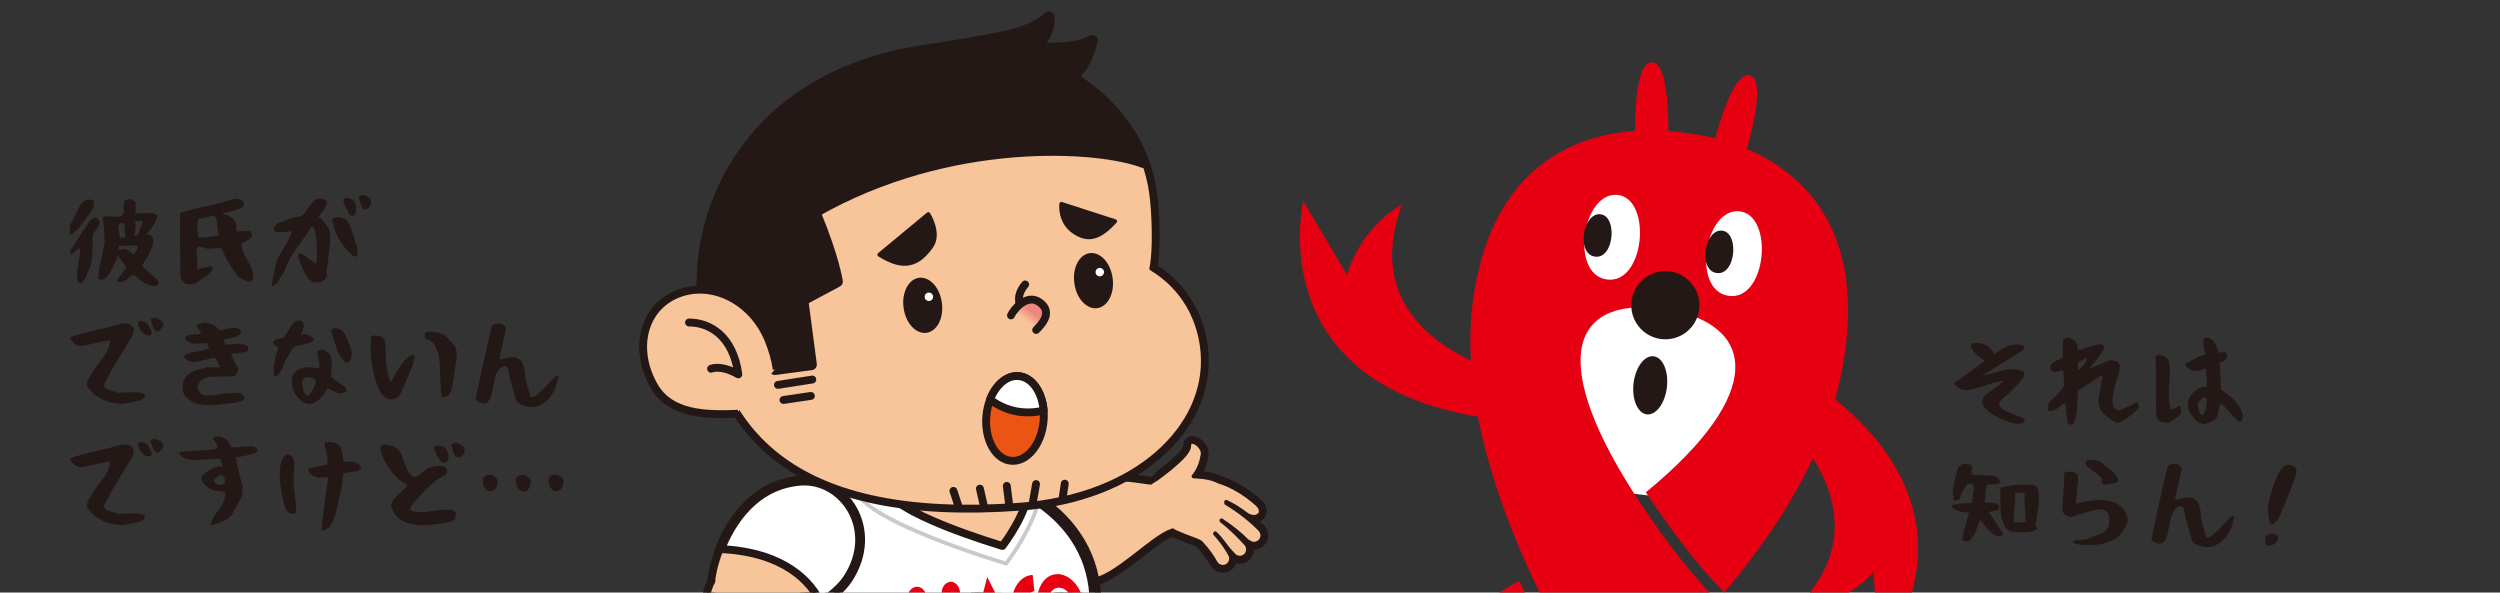<?xml version="1.0" encoding="UTF-8"?><svg id="_レイヤー_1" xmlns="http://www.w3.org/2000/svg" xmlns:xlink="http://www.w3.org/1999/xlink" viewBox="0 0 190.63 45.18"><rect x="0" y="0" width="190.63" height="45.18" fill="#333333" stroke="none"/><defs><style>.cls-1,.cls-2,.cls-3,.cls-4,.cls-5,.cls-6,.cls-7{fill:none;}.cls-8{fill:url(#_名称未設定グラデーション_11);}.cls-8,.cls-2,.cls-9,.cls-10,.cls-11,.cls-3,.cls-4,.cls-5,.cls-12,.cls-13,.cls-6,.cls-14{stroke-linejoin:round;}.cls-8,.cls-2,.cls-9,.cls-10,.cls-11,.cls-3,.cls-5,.cls-12,.cls-15,.cls-13,.cls-6,.cls-7,.cls-14{stroke:#231815;}.cls-8,.cls-9,.cls-10,.cls-3,.cls-15,.cls-7,.cls-14{stroke-width:.6px;}.cls-8,.cls-3,.cls-4,.cls-15,.cls-13,.cls-6,.cls-7{stroke-linecap:round;}.cls-2,.cls-12,.cls-6{stroke-width:.9px;}.cls-16{clip-path:url(#clippath);}.cls-9{fill:#ea5514;}.cls-10,.cls-17,.cls-12{fill:#fff;}.cls-11,.cls-18,.cls-13{fill:#231815;}.cls-11,.cls-4,.cls-5{stroke-width:.3px;}.cls-19,.cls-14{fill:#f8c499;}.cls-20{fill:#e60012;}.cls-4{stroke:#c9caca;}.cls-21{fill:url(#_名称未設定グラデーション_10-2);}.cls-22{fill:url(#_名称未設定グラデーション_10);}.cls-15{fill:url(#_名称未設定グラデーション_12);}.cls-15,.cls-7{stroke-miterlimit:10;}.cls-13{stroke-width:.85px;}</style><clipPath id="clippath"><rect class="cls-1" width="190.63" height="45.18"/></clipPath><radialGradient id="_名称未設定グラデーション_10" cx="-2163.3" cy="225.62" fx="-2163.3" fy="225.62" r="13.67" gradientTransform="translate(-507.83 80.16) rotate(170.64) scale(.28 -.19)" gradientUnits="userSpaceOnUse"><stop offset="0" stop-color="#ef857d"/><stop offset=".25" stop-color="#ef897e"/><stop offset=".5" stop-color="#f19584"/><stop offset=".76" stop-color="#f4aa8d"/><stop offset="1" stop-color="#f8c499"/></radialGradient><radialGradient id="_名称未設定グラデーション_10-2" cx="-2094.55" cy="233.1" fx="-2094.55" fy="233.1" r="13.67" gradientTransform="translate(-508.31 77.77) rotate(170.64) scale(.28 -.19)" xlink:href="#_名称未設定グラデーション_10"/><radialGradient id="_名称未設定グラデーション_11" cx="-2050.29" cy="231.19" fx="-2050.29" fy="237.49" r="7.55" gradientTransform="translate(-508.94 -37.38) rotate(-180) scale(.28 -.28)" gradientUnits="userSpaceOnUse"><stop offset="0" stop-color="#ef857d"/><stop offset=".2" stop-color="#f19684"/><stop offset=".58" stop-color="#f8c499"/></radialGradient><linearGradient id="_名称未設定グラデーション_12" x1="-1265.92" y1="23.76" x2="-1265.21" y2="24.64" gradientTransform="translate(-1187.21) rotate(-180) scale(1 -1)" gradientUnits="userSpaceOnUse"><stop offset="0" stop-color="#ef857d"/><stop offset=".74" stop-color="#f8c499"/></linearGradient></defs><g class="cls-16"><g><g><g><path class="cls-6" d="M81.07,45.26c-2.19,.71-5.52,1.09-7.92-1.42-2.27-2.38-.93-6.95,3.46-7.4,.9-.09,1.89,.16,2.93,.4-.82,1.59-1.3,4.56,1.52,8.43Z"/><path class="cls-17" d="M81.07,45.26c-2.19,.71-5.52,1.09-7.92-1.42-2.27-2.38-.93-6.95,3.46-7.4,.9-.09,1.89,.16,2.93,.4-.82,1.59-1.3,4.56,1.52,8.43Z"/><path class="cls-3" d="M81.07,45.26c-2.19,.71-5.52,1.09-7.92-1.42-2.27-2.38-.93-6.95,3.46-7.4,.9-.09,1.89,.16,2.93,.4-.82,1.59-1.3,4.56,1.52,8.43Z"/></g><g><path class="cls-2" d="M95.13,41.29c-.49-.52-1.25-1.13-1.99-1.61,0,0,0,.01,0,.02,.55,.42,1.14,.99,1.59,1.47,.1,.1,.19,.2,.26,.28,.01,.01,.03,.03,.04,.04,.2,.25,.18,.63-.05,.86-.25,.24-.65,.24-.9-.02-.08-.08-.17-.18-.27-.29-.37-.39-.72-1-1.15-1.37,0,0,0,.01-.01,.02,.44,.49,.7,.86,.99,1.32,.06,.1,.11,.19,.16,.28,.17,.31,.05,.69-.25,.86-.31,.17-.69,.05-.86-.25-.26-.48-.61-.97-1.13-1.53-.37-.24-.72-.27-1.9-.79-.08-.03-.16-.08-.24-.14-.03,.01-.07,.03-.1,.04-1.48,.5-4.23,3.52-6.03,3.75-.26,.21-1.08,.65-2.18,1.01-2.82-3.87-2.34-6.84-1.52-8.43,.78,.18,1.58,.34,2.39,.33,2.69-.96,4.1-.53,5.78-.33,.02,0,2.92-1.98,2.91-2.78-.01-.79,1.14-.03,1.04,.62-.08,.47-.23,1.12-.7,1.67,.86,.05,1.37,.12,1.92,.4,0,0,0,0,0,0,.92,.26,2.08,.95,2.93,1.73,.26,.24,.41,.61,.14,.83s-.66,.17-1.03-.11c-.44-.34-.96-.67-1.47-.9,0,.03,0,.06,0,.09,.94,.56,1.94,1.34,2.59,2.03,.01,.01,.02,.02,.03,.04,.21,.26,.18,.63-.06,.86-.26,.24-.66,.23-.9-.03"/><path class="cls-19" d="M95.13,41.29c-.49-.52-1.25-1.13-1.99-1.61,0,0,0,.01,0,.02,.55,.42,1.14,.99,1.59,1.47,.1,.1,.19,.2,.26,.28,.01,.01,.03,.03,.04,.04,.2,.25,.18,.63-.05,.86-.25,.24-.65,.24-.9-.02-.08-.08-.17-.18-.27-.29-.37-.39-.72-1-1.15-1.37,0,0,0,.01-.01,.02,.44,.49,.7,.86,.99,1.32,.06,.1,.11,.19,.16,.28,.17,.31,.05,.69-.25,.86-.31,.17-.69,.05-.86-.25-.26-.48-.61-.97-1.13-1.53-.37-.24-.72-.27-1.9-.79-.08-.03-.16-.08-.24-.14-.03,.01-.07,.03-.1,.04-1.48,.5-4.23,3.52-6.03,3.75-.26,.21-1.08,.65-2.18,1.01-2.82-3.87-2.34-6.84-1.52-8.43,.78,.18,1.58,.34,2.39,.33,2.69-.96,4.1-.53,5.78-.33,.02,0,2.92-1.98,2.91-2.78-.01-.79,1.14-.03,1.04,.62-.08,.47-.23,1.12-.7,1.67,.86,.05,1.37,.12,1.92,.4,0,0,0,0,0,0,.92,.26,2.08,.95,2.93,1.73,.26,.24,.41,.61,.14,.83s-.66,.17-1.03-.11c-.44-.34-.96-.67-1.47-.9,0,.03,0,.06,0,.09,.94,.56,1.94,1.34,2.59,2.03,.01,.01,.02,.02,.03,.04,.21,.26,.18,.63-.06,.86-.26,.24-.66,.23-.9-.03"/><path class="cls-5" d="M95.13,41.29c-.49-.52-1.25-1.13-1.99-1.61,0,0,0,.01,0,.02,.55,.42,1.14,.99,1.59,1.47,.1,.1,.19,.2,.26,.28,.01,.01,.03,.03,.04,.04,.2,.25,.18,.63-.05,.86-.25,.24-.65,.24-.9-.02-.08-.08-.17-.18-.27-.29-.37-.39-.72-1-1.15-1.37,0,0,0,.01-.01,.02,.44,.49,.7,.86,.99,1.32,.06,.1,.11,.19,.16,.28,.17,.31,.05,.69-.25,.86-.31,.17-.69,.05-.86-.25-.26-.48-.61-.97-1.13-1.53-.37-.24-.72-.27-1.9-.79-.08-.03-.16-.08-.24-.14-.03,.01-.07,.03-.1,.04-1.48,.5-4.23,3.52-6.03,3.75-.26,.21-1.08,.65-2.18,1.01-2.82-3.87-2.34-6.84-1.52-8.43,.78,.18,1.58,.34,2.39,.33,2.69-.96,4.1-.53,5.78-.33,.02,0,2.92-1.98,2.91-2.78-.01-.79,1.14-.03,1.04,.62-.08,.47-.23,1.12-.7,1.67,.86,.05,1.37,.12,1.92,.4,0,0,0,0,0,0,.92,.26,2.08,.95,2.93,1.73,.26,.24,.41,.61,.14,.83s-.66,.17-1.03-.11c-.44-.34-.96-.67-1.47-.9,0,.03,0,.06,0,.09,.94,.56,1.94,1.34,2.59,2.03,.01,.01,.02,.02,.03,.04,.21,.26,.18,.63-.06,.86-.26,.24-.66,.23-.9-.03"/></g></g><path class="cls-12" d="M69.7,35.49c6.85,0,13.83,3.56,13.83,10.5,3.67,4.06,2.55,11.17,1.96,11.91-4.85,6.05-23.25,3.02-25.56-2.06-1.04-2.29-.29-6.42,1.31-8.56,1.57-2.11-4.39-11.79,8.46-11.79"/><path class="cls-14" d="M67.59,37.11c0,1.92,8.85,4.52,8.85,4.52,0,0,2.01-2.6,2.01-4.52s-2.43-3.48-5.43-3.48-5.43,1.56-5.43,3.48Z"/><path class="cls-4" d="M65.16,37.06c0,2.51,11.56,5.91,11.56,5.91,0,0,1.56-2.02,2.28-4.1"/><g><path class="cls-20" d="M72.41,44.38c-.38,.05-.65,.48-.6,.95l.02,.18c-.07,0-.12,.09-.11,.18s.08,.15,.15,.14l.02,.16s0,0,0,0c.22-.03,.45-.06,.67-.08,.04,0,.07,.02,.09,.06,.02,.04,.01,.09,0,.12-.18,.27-.41,.43-.69,.46l.03,.28,.04,.32c-.1,.05-.2,.1-.31,.13-.07-.1-.18-.16-.29-.14-.11,.01-.21,.09-.26,.21-.12,0-.23-.03-.34-.06l-.03-.31-.07-.66c-.29,.04-.58-.06-.82-.26-.04-.03-.05-.1-.02-.15,.03-.05,.09-.06,.13-.02,.2,.17,.44,.25,.69,.22v-.12c.06,0,.11-.09,.1-.18,0-.09-.08-.15-.15-.14l-.02-.18c-.05-.47-.41-.8-.81-.74-.4,.07-.68,.49-.63,.95l.16,1.45,.11,1.03,.17,1.56c.49-.03,.97-.07,1.45-.11l-.18-1.6-.04-.32c.1,.02,.21,.04,.31,.04,.07,.13,.2,.21,.33,.2,.13-.01,.24-.12,.28-.27,.1-.03,.19-.06,.28-.11l.04,.33,.18,1.62c.46-.04,.92-.09,1.38-.14l-.18-1.64-.12-1.08-.17-1.52c-.05-.48-.4-.83-.78-.78m-.22,1.15c-.07,0-.14-.06-.15-.15,0-.09,.04-.17,.11-.18,.07,0,.14,.06,.15,.15,0,.09-.04,.17-.11,.18m-1.93-.06c.07-.01,.14,.05,.15,.14,0,.09-.04,.17-.12,.18-.07,.01-.14-.05-.15-.14,0-.09,.04-.17,.12-.18"/><path class="cls-20" d="M75,47.76c.46-.05,.92-.1,1.38-.16,.05,.49,.11,.98,.16,1.47,.41-.05,.81-.11,1.21-.17-.81-1.61-1.63-3.26-2.47-4.9-.46,1.79-.93,3.6-1.4,5.38,.43-.05,.86-.09,1.28-.14l-.16-1.48Zm-.09-1.05c.47,.03,.93,.07,1.39,.1,0,.14,0,.27,0,.41-.46-.03-.92-.07-1.39-.1,0-.14,0-.28,0-.41Z"/><path class="cls-20" d="M79.16,47.58c-.51,.07-.99-.45-1.07-1.15-.08-.7,.28-1.31,.79-1.34l-.14-1.25c-1.03,.04-1.76,1.26-1.6,2.69,.16,1.43,1.13,2.47,2.15,2.3l-.14-1.25Z"/><path class="cls-20" d="M80.72,44.82c.55-.02,1.05,.53,1.13,1.23,.08,.7-.29,1.34-.83,1.42-.55,.08-1.07-.47-1.15-1.23-.08-.76,.3-1.4,.86-1.43m-.11-1.03c-1,0-1.69,1.16-1.54,2.54,.15,1.38,1.09,2.37,2.06,2.18,.95-.19,1.6-1.33,1.47-2.53-.13-1.19-1.02-2.19-1.99-2.2"/></g><g><g><path class="cls-6" d="M54.93,42.01c.82-2.15,2.61-4.98,6.07-5.28,3.27-.28,6,3.63,3.6,7.34-.49,.76-1.31,1.37-2.15,2.04-.72-1.64-2.74-3.87-7.52-4.1Z"/><path class="cls-17" d="M54.93,42.01c.82-2.15,2.61-4.98,6.07-5.28,3.27-.28,6,3.63,3.6,7.34-.49,.76-1.31,1.37-2.15,2.04-.72-1.64-2.74-3.87-7.52-4.1Z"/><path class="cls-3" d="M54.93,42.01c.82-2.15,2.61-4.98,6.07-5.28,3.27-.28,6,3.63,3.6,7.34-.49,.76-1.31,1.37-2.15,2.04-.72-1.64-2.74-3.87-7.52-4.1Z"/></g><g><path class="cls-2" d="M49.21,55.45c.71-.05,1.66-.26,2.5-.54,0,0,0-.01,0-.02-.67,.17-1.49,.27-2.14,.32-.14,.01-.27,.02-.38,.03-.02,0-.04,0-.06,0-.33,0-.6-.25-.63-.58-.03-.35,.23-.66,.58-.69,.12-.01,.25-.02,.4-.03,.54-.04,1.23,.07,1.79-.04,0,0,0-.01,0-.02-.66,.04-1.11,0-1.65-.06-.11-.01-.22-.03-.32-.05-.35-.06-.57-.39-.51-.74,.06-.35,.39-.58,.74-.51,.54,.1,1.14,.14,1.9,.08,.42-.14,.66-.39,1.81-.99,.08-.04,.17-.07,.26-.1,0-.04,.02-.07,.03-.11,.54-1.46-.09-5.5,.86-7.04,0-.33,.16-1.25,.58-2.34,4.78,.23,6.8,2.46,7.52,4.1-.62,.5-1.26,1.02-1.76,1.66-.94,2.7-2.16,3.52-3.37,4.71-.01,.01-.28,3.52,.34,4,.63,.49-.69,.91-1.14,.42-.32-.36-.73-.88-.86-1.59-.58,.64-.95,.99-1.52,1.25,0,0,0,0,0,0-.78,.56-2.04,1.03-3.18,1.2-.35,.05-.73-.06-.73-.41,0-.35,.28-.63,.73-.73,.54-.13,1.12-.33,1.62-.58-.02-.02-.04-.04-.06-.06-1.02,.38-2.26,.67-3.2,.74-.02,0-.03,0-.05,0-.33,0-.61-.25-.63-.59-.03-.35,.24-.65,.59-.68"/><path class="cls-19" d="M49.21,55.45c.71-.05,1.66-.26,2.5-.54,0,0,0-.01,0-.02-.67,.17-1.49,.27-2.14,.32-.14,.01-.27,.02-.38,.03-.02,0-.04,0-.06,0-.33,0-.6-.25-.63-.58-.03-.35,.23-.66,.58-.69,.12-.01,.25-.02,.4-.03,.54-.04,1.23,.07,1.79-.04,0,0,0-.01,0-.02-.66,.04-1.11,0-1.65-.06-.11-.01-.22-.03-.32-.05-.35-.06-.57-.39-.51-.74,.06-.35,.39-.58,.74-.51,.54,.1,1.14,.14,1.9,.08,.42-.14,.66-.39,1.81-.99,.08-.04,.17-.07,.26-.1,0-.04,.02-.07,.03-.11,.54-1.46-.09-5.5,.86-7.04,0-.33,.16-1.25,.58-2.34,4.78,.23,6.8,2.46,7.52,4.1-.62,.5-1.26,1.02-1.76,1.66-.94,2.7-2.16,3.52-3.37,4.71-.01,.01-.28,3.52,.34,4,.63,.49-.69,.91-1.14,.42-.32-.36-.73-.88-.86-1.59-.58,.64-.95,.99-1.52,1.25,0,0,0,0,0,0-.78,.56-2.04,1.03-3.18,1.2-.35,.05-.73-.06-.73-.41,0-.35,.28-.63,.73-.73,.54-.13,1.12-.33,1.62-.58-.02-.02-.04-.04-.06-.06-1.02,.38-2.26,.67-3.2,.74-.02,0-.03,0-.05,0-.33,0-.61-.25-.63-.59-.03-.35,.24-.65,.59-.68"/><path class="cls-5" d="M49.21,55.45c.71-.05,1.66-.26,2.5-.54,0,0,0-.01,0-.02-.67,.17-1.49,.27-2.14,.32-.14,.01-.27,.02-.38,.03-.02,0-.04,0-.06,0-.33,0-.6-.25-.63-.58-.03-.35,.23-.66,.58-.69,.12-.01,.25-.02,.4-.03,.54-.04,1.23,.07,1.79-.04,0,0,0-.01,0-.02-.66,.04-1.11,0-1.65-.06-.11-.01-.22-.03-.32-.05-.35-.06-.57-.39-.51-.74,.06-.35,.39-.58,.74-.51,.54,.1,1.14,.14,1.9,.08,.42-.14,.66-.39,1.81-.99,.08-.04,.17-.07,.26-.1,0-.04,.02-.07,.03-.11,.54-1.46-.09-5.5,.86-7.04,0-.33,.16-1.25,.58-2.34,4.78,.23,6.8,2.46,7.52,4.1-.62,.5-1.26,1.02-1.76,1.66-.94,2.7-2.16,3.52-3.37,4.71-.01,.01-.28,3.52,.34,4,.63,.49-.69,.91-1.14,.42-.32-.36-.73-.88-.86-1.59-.58,.64-.95,.99-1.52,1.25,0,0,0,0,0,0-.78,.56-2.04,1.03-3.18,1.2-.35,.05-.73-.06-.73-.41,0-.35,.28-.63,.73-.73,.54-.13,1.12-.33,1.62-.58-.02-.02-.04-.04-.06-.06-1.02,.38-2.26,.67-3.2,.74-.02,0-.03,0-.05,0-.33,0-.61-.25-.63-.59-.03-.35,.24-.65,.59-.68"/></g></g><g id="_顔輪郭"><g><path class="cls-2" d="M53.71,23.84c-1.04-7.84,3.61-18.22,17.23-20.03,8.35-1.11,15.9,3.81,16.85,10.98,.19,1.4,.3,4.37,0,5.69,2.48,1.49,3.72,3.94,3.91,6.41,.44,5.64-5.02,10.96-13.96,11.6-17.12,1.24-22.81-5.5-24.02-14.65"/><path class="cls-19" d="M53.71,23.84c-1.04-7.84,3.61-18.22,17.23-20.03,8.35-1.11,15.9,3.81,16.85,10.98,.19,1.4,.3,4.37,0,5.69,2.48,1.49,3.72,3.94,3.91,6.41,.44,5.64-5.02,10.96-13.96,11.6-17.12,1.24-22.81-5.5-24.02-14.65"/><path class="cls-5" d="M53.71,23.84c-1.04-7.84,3.61-18.22,17.23-20.03,8.35-1.11,15.9,3.81,16.85,10.98,.19,1.4,.3,4.37,0,5.69,2.48,1.49,3.72,3.94,3.91,6.41,.44,5.64-5.02,10.96-13.96,11.6-17.12,1.24-22.81-5.5-24.02-14.65"/></g><path class="cls-13" d="M70.94,3.8c7.39-.98,14.14,2.75,16.26,8.59-3.35-1.31-14.8-2.11-25.07,3.78,1.47,3.53,1.71,5.3,1.71,5.3l-2.63,1.41,.65,4.92-2.77,.37-.6-3.08-3.68,3.65c-.54-1.55-.89-3.21-1.12-4.91-1.04-7.84,3.61-18.22,17.23-20.03Z"/><g><path class="cls-2" d="M59.08,28.18c-.1-.69-.3-1.42-.6-2.16-1.17-2.93-4.19-4.49-6.75-3.47-2.56,1.02-3.29,4.1-1.71,6.83,1.18,2.04,3.71,2.13,6.26,2.02"/><path class="cls-19" d="M59.08,28.18c-.1-.69-.3-1.42-.6-2.16-1.17-2.93-4.19-4.49-6.75-3.47-2.56,1.02-3.29,4.1-1.71,6.83,1.18,2.04,3.71,2.13,6.26,2.02"/><path class="cls-5" d="M59.08,28.18c-.1-.69-.3-1.42-.6-2.16-1.17-2.93-4.19-4.49-6.75-3.47-2.56,1.02-3.29,4.1-1.71,6.83,1.18,2.04,3.71,2.13,6.26,2.02"/></g><path class="cls-13" d="M70.94,3.8c4.7-.83,7.55-1.08,9.04-2.51,.12,1.53-1.17,2.41-1.17,2.41,3.2,.05,3.91-.31,4.48-.6-.56,2.07-1.27,2.65-1.86,2.81-3.35,.13-10.48-2.12-10.48-2.12Z"/><path class="cls-22" d="M90.28,24.03c.21,1.55-1.48,3.05-3.77,3.36-2.29,.3-4.31-.71-4.51-2.26-.21-1.55,1.48-3.05,3.77-3.36,.27-.04,.54-.05,.81-.05,1.94,0,3.52,.95,3.71,2.31"/><path class="cls-21" d="M71.37,26.09c.21,1.55-1.48,3.05-3.77,3.36-2.29,.3-4.31-.71-4.52-2.26-.21-1.55,1.48-3.05,3.77-3.36,.27-.04,.54-.05,.81-.05,1.94,0,3.53,.95,3.71,2.31"/><path class="cls-8" d="M52.54,24.59c1.58,0,3.37,1.04,3.76,3.96-.61-.37-1.5-.65-2.08-.43"/><line class="cls-7" x1="81.19" y1="36.88" x2="81.02" y2="38.03"/><line class="cls-7" x1="79" y1="36.91" x2="78.75" y2="38.34"/><line class="cls-7" x1="76.77" y1="37.05" x2="76.94" y2="38.41"/><line class="cls-7" x1="74.72" y1="37.26" x2="75.03" y2="38.62"/><line class="cls-7" x1="72.7" y1="37.43" x2="73.08" y2="38.58"/><line class="cls-7" x1="61.83" y1="30.19" x2="59.74" y2="30.5"/><line class="cls-7" x1="61.94" y1="28.94" x2="59.32" y2="29.35"/><path class="cls-15" d="M79.01,25.16c.39-.39,1.31-1.33,.29-2.09s-2.05,.6-2.21,.98"/><path class="cls-7" d="M78.17,21.69c-.31,.34-.6,.94-.42,1.46"/></g><g><ellipse class="cls-9" cx="77.39" cy="31.91" rx="3.24" ry="2.19" transform="translate(38.64 106.11) rotate(-84.83)"/><path class="cls-10" d="M77.68,28.68c1.02,.09,1.78,1.2,1.9,2.62-.52,.13-1.06,.18-1.62,.13-.92-.08-1.75-.43-2.47-.96,.44-1.13,1.29-1.88,2.19-1.79Z"/></g><g><path class="cls-18" d="M81.92,21.59c.15,1.16,.93,2.01,1.74,1.91,.81-.11,1.34-1.13,1.18-2.29-.15-1.16-.93-2.01-1.74-1.91-.81,.11-1.34,1.13-1.18,2.29"/><path class="cls-17" d="M83.54,20.79c.02,.18,.19,.3,.36,.28,.18-.02,.3-.19,.28-.36-.02-.18-.19-.3-.36-.28-.18,.02-.3,.19-.28,.36"/></g><g><path class="cls-18" d="M68.9,23.47c.15,1.16,.93,2.01,1.74,1.91,.81-.11,1.34-1.13,1.18-2.29-.15-1.16-.93-2.01-1.74-1.91-.81,.11-1.34,1.13-1.18,2.29"/><path class="cls-17" d="M70.51,22.67c.02,.18,.19,.3,.36,.28,.18-.02,.3-.19,.28-.36-.02-.18-.19-.3-.36-.28-.18,.02-.3,.19-.28,.36"/></g><path class="cls-11" d="M70.78,16.33l-3.73,3.09c1.38,.85,2.7,1.22,3.98-.65,.68-.99-.24-2.44-.24-2.44Z"/><path class="cls-11" d="M80.94,15.55l4.09,1.32c-1.13,1.25-2.04,1.59-3.17,.79-1.11-.78-.93-2.11-.93-2.11Z"/></g><g><path class="cls-17" d="M120.27,21.23h10.15c2.06,0,3.73,1.67,3.73,3.73v7.84c0,2.06-1.67,3.73-3.73,3.73h-10.15c-2.06,0-3.73-1.67-3.73-3.73v-7.84c0-2.06,1.67-3.73,3.73-3.73Z" transform="translate(82.17 150.04) rotate(-83.36)"/><path class="cls-20" d="M97.5,52.08l11.73,3.27-1.01,10.2s6.39-4.21,13.45-10.67c-2.04-3.23-4.09-6.84-5.82-10.6-10.55,6.33-18.34,7.81-18.34,7.81Zm19.23-8.3c1.73,3.76,3.78,7.37,5.82,10.6,5.12,8.1,10.19,13.86,10.19,13.86l1.57-10.37,11.77-2.26s-7.73-2.16-15.18-9.85c-1.18-1.22-2.35-2.58-3.48-4.09-.93-1.24-1.76-2.42-2.5-3.55-6.65-10.13-5.54-15.47,1.83-14.61,7.3,1.12,7.97,6.47-1.25,14.03,.74,1.12,1.57,2.31,2.5,3.55,1.13,1.51,2.3,2.87,3.48,4.09,4.94-5.87,8.41-11.97,9.25-18.66,1.76-14.02-9.46-16.09-12.18-16.38-2.72-.44-14.18-1.43-16.2,12.55-.96,6.65,1.18,14.13,4.38,21.08Z"/><path class="cls-17" d="M132.69,16.12c2.59,.35,2.02,6.83-.87,6.44-2.89-.39-1.84-6.81,.87-6.44Z"/><path class="cls-18" d="M131.34,17.59c1.3,.18,1.01,3.43-.44,3.23-1.45-.2-.92-3.42,.44-3.23Z"/><path class="cls-17" d="M123.4,14.87c2.58,.35,2.02,6.83-.87,6.44-2.89-.39-1.84-6.81,.87-6.44Z"/><path class="cls-18" d="M122.06,16.34c1.3,.18,1.01,3.43-.44,3.23-1.45-.19-.92-3.41,.44-3.23Z"/><path class="cls-18" d="M124.41,22.93c-.19,1.42,.81,2.73,2.23,2.92,1.42,.19,2.73-.8,2.92-2.23,.19-1.42-.81-2.73-2.23-2.92-1.42-.19-2.73,.81-2.92,2.23Z"/><path class="cls-20" d="M132.92,12.32s2.06-6.37,.43-6.59c-1.63-.22-3.23,7.5-3.23,7.5"/><path class="cls-20" d="M124.7,11.21s-.3-6.69,1.33-6.46c1.63,.22,1.12,8.09,1.12,8.09"/><path class="cls-20" d="M114.63,28.38s-11.5-2.71-7.71-12.82c-3.46,2.07-4.2,5.42-4.2,5.42l-3.34-5.65s-3.41,14.36,14.54,16.62"/><path class="cls-20" d="M135.47,31.7s9.1,7.54,1.21,14.91c4.02-.32,6.17-2.99,6.17-2.99l.49,6.55s9.43-11.35-5.65-21.35"/><ellipse class="cls-18" cx="125.83" cy="29.38" rx="2.23" ry="1.28" transform="translate(82.1 150.97) rotate(-83.36)"/></g></g><g><path class="cls-18" d="M5.31,17.46c0-.18,.03-.32,.09-.42,.09-.14,.22-.38,.38-.74,.16-.35,.32-.62,.47-.81,.15-.18,.33-.28,.53-.28,.1,0,.22,.03,.35,.08,.02,.07,.03,.14,.03,.22,0,.19-.07,.39-.2,.6-.13,.21-.29,.42-.47,.64-.18,.22-.3,.37-.35,.47-.13,.15-.28,.31-.45,.46s-.27,.23-.31,.23c0,0-.02-.02-.03-.07-.01-.04-.02-.1-.03-.18,0-.08-.02-.15-.02-.22Zm.06,1.79c0-.09,.02-.18,.07-.26,.15-.25,.39-.62,.72-1.11s.54-.8,.62-.93c.02-.06,.08-.14,.2-.22,.12-.09,.22-.13,.32-.13,.08,0,.14,.04,.2,.12,.06,.08,.09,.16,.09,.24,0,.13-.08,.31-.25,.55s-.25,.37-.26,.4c-.01,.14-.02,.3-.02,.46v.22c0,.98-.08,1.63-.25,1.94-.07,.12-.12,.26-.18,.4-.05,.14-.1,.26-.15,.35-.05,.09-.12,.18-.23,.27-.05,.03-.1,.04-.13,.04-.16,0-.24-.19-.24-.58,0-.25,.04-.59,.11-1.02,.07-.43,.11-.72,.11-.87,0-.08,0-.15,0-.19-.09,.02-.21,.09-.35,.23s-.25,.21-.33,.21c-.03-.02-.05-.05-.05-.12Zm2.13,2v-.09c0-.27,.08-.77,.24-1.49,.16-.72,.24-1.18,.24-1.38,0-.08,0-.15-.02-.2-.02-.72-.06-1.18-.13-1.37,0-.03-.01-.06-.01-.1,0-.06,.03-.08,.08-.08,.06-.04,.17-.05,.32-.05,.07,0,.18,0,.33,.02,.15,.01,.27,.02,.34,.02,.37,0,.56-.14,.56-.42,0-.06,0-.13-.02-.21,0-.06,0-.12,0-.18,0-.07,0-.12,0-.15s0-.07,0-.1c0-.04,0-.07,.02-.08s.02-.04,.03-.06c0-.02,.03-.04,.05-.05s.05-.02,.07-.03c.03-.01,.06-.02,.1-.03,.05-.03,.09-.05,.15-.05,.09,0,.22,.05,.38,.16l.11,.08v.86l.65-.02c.06,0,.12,0,.2,0,.08,0,.13,0,.17,0,.1,0,.18,0,.23,0,.05,0,.11,.02,.17,.04,.06,.03,.09,.04,.1,.05,0,0,.06,.04,.15,.11-.02,.15-.09,.33-.21,.55-.12,.22-.23,.38-.34,.48,0,.02-.02,.05-.05,.1-.04,.05-.09,.1-.15,.17l-.11,.11c.18,0,.32,.06,.41,.15,.09,.1,.13,.23,.13,.38,0,.22-.07,.44-.21,.65-.06,.18-.12,.33-.17,.43-.05,.1-.11,.2-.19,.31s-.14,.21-.19,.3l-.11,.15,.08,.11c.07,.08,.27,.27,.62,.57,.22,.19,.37,.33,.45,.42,.08,.08,.12,.15,.12,.21,0,.04-.02,.09-.07,.16l-.08,.12-.23-.02c-.42-.03-.84-.25-1.27-.66-.1-.1-.2-.15-.3-.15-.09,0-.21,.08-.38,.24-.17,.16-.32,.25-.47,.25-.05,.03-.1,.04-.15,.04-.07,0-.14-.03-.23-.09,.01-.07,.07-.16,.19-.29s.21-.26,.29-.4l.24-.35-.07-.11c-.26-.34-.43-.57-.51-.71-.04-.07-.07-.08-.08-.02-.02,.06-.06,.16-.12,.28s-.11,.23-.15,.32c-.04,.09-.06,.14-.05,.15-.03,.04-.06,.12-.12,.22-.05,.11-.1,.2-.15,.28-.05,.08-.1,.16-.17,.25-.07,.09-.14,.15-.23,.2-.08,.05-.18,.07-.28,.07-.07,0-.14-.01-.2-.03Zm1.51-3.99c0,.05,.02,.15,.05,.29,.03,.14,.05,.25,.05,.32,0,.02,0,.05,0,.1,0,.05,0,.08,0,.09,0,.06,.02,.09,.05,.09,.02,0,.05,0,.1-.02,.05-.02,.1-.02,.14-.02h.04l.15-.02-.04-.19s-.04-.14-.04-.3c0-.16-.01-.3-.03-.42-.02-.13-.07-.19-.14-.19-.04,0-.09,.02-.15,.05-.11,.03-.17,.1-.17,.22Zm.02,1.7c0,.05,.03,.08,.09,.08,.03,0,.08,0,.17-.02,.09-.02,.16-.02,.21-.02,.09,0,.15,.02,.2,.06,.16,.07,.3,.18,.42,.35h0s.11-.07,.22-.21c.1-.14,.16-.26,.16-.35s-.06-.14-.18-.14c-.05,0-.08,0-.12,0-.12,.02-.34,.03-.65,.03h-.48s-.02,.15-.02,.15c-.01,.04-.02,.06-.02,.07Zm1.19-.95l.12-.02c.09-.03,.16-.07,.2-.14s.07-.16,.1-.28c.03-.12,.07-.22,.11-.3,.1-.18,.15-.32,.15-.39h0s-.07,0-.15-.02c-.09-.01-.16-.02-.21-.02-.15,0-.23,.04-.23,.13,0,.04,0,.07,.03,.12,0,.22-.03,.49-.08,.8l-.02,.12Z"/><path class="cls-18" d="M13.73,18.75v-2.5c.39-.15,1.05-.33,1.96-.52,.91-.19,1.57-.37,1.97-.52,.11-.04,.22-.06,.32-.06,.17,0,.32,.04,.44,.13s.18,.18,.18,.29c0,.18-.17,.31-.5,.4-.09,.02-.23,.06-.43,.13-.2,.06-.36,.1-.46,.12-.16,.03-.25,.05-.25,.08,0,.02,.03,.03,.09,.04,.06,.01,.12,.03,.19,.04,.07,.01,.1,.02,.12,.03,0,0,.04,.03,.1,.06,.06,.04,.1,.06,.11,.07,.01,0,.04,.03,.09,.07,.05,.04,.08,.07,.1,.08s.04,.05,.08,.08c.04,.04,.06,.07,.08,.11,.01,.03,.03,.07,.05,.12,.02,.05,.03,.1,.04,.15,0,.05,0,.11,0,.17v.33h.2s.13,0,.29-.02c.16-.02,.27-.02,.35-.02,.18,0,.27,.03,.28,.1,.06,.08,.09,.15,.09,.22,0,.2-.25,.39-.75,.58-.04,.08-.05,.16-.05,.25,0,.19,.11,.48,.33,.86,.22,.38,.35,.63,.38,.74,.06,.1,.1,.22,.12,.37,.02,.15,.04,.24,.05,.27,.02,.05,.02,.1,.02,.15,0,.1-.03,.18-.1,.23-.06,.06-.15,.09-.25,.09-.13,0-.26-.05-.41-.15-.25-.06-.53-.35-.87-.87-.33-.52-.58-1.01-.76-1.45-.07-.06-.16-.09-.29-.09-.06,0-.17,.01-.32,.03-.15,.02-.27,.03-.36,.03-.17,0-.33-.03-.45-.09-.13-.06-.23-.08-.29-.08-.16,0-.24,.12-.24,.37,0,.08,.01,.23,.04,.43s.04,.36,.04,.45c0,.11,0,.19-.03,.25,0,.15,.03,.23,.07,.23,.01,0,.04,0,.07-.02,.03-.02,.06-.03,.08-.03,.42-.11,.67-.16,.77-.16s.16,.04,.2,.12c-.03,.13-.1,.26-.2,.37-.1,.11-.21,.2-.32,.27-.11,.06-.24,.14-.37,.22-.13,.08-.23,.17-.3,.24,0,.02-.03,.03-.09,.05s-.14,.04-.24,.05c-.1,.02-.2,.02-.29,.02-.22,0-.34-.04-.37-.12-.03-.03-.06-.06-.1-.09-.09-.08-.15-.18-.16-.28-.02-.11-.03-.44-.03-1.01,0-.54,0-1.01-.02-1.41Zm1.31-1.59c0,.12,.01,.29,.04,.51s.04,.34,.04,.38c0,.01,0,.02,0,.03,0,.01,0,.02,0,.02,.05,.02,.12,.02,.22,.02,.2,0,.64-.05,1.32-.16,0-.06-.02-.21-.06-.45-.04-.24-.07-.42-.07-.52,0-.37-.1-.55-.29-.55-.07,0-.2,.03-.4,.1-.19,.06-.34,.1-.46,.12-.04-.01-.07-.02-.09-.02-.17,0-.25,.17-.25,.52Z"/><path class="cls-18" d="M20.73,21.58l.35-1.64c0-.06,.11-.25,.31-.59,.2-.34,.4-.68,.59-1.03s.28-.57,.27-.68c-.57,.05-.86,.07-.88,.07-.32,0-.48-.08-.48-.23,0-.09,.07-.23,.2-.41l1.19-.47c.11-.03,.21-.04,.32-.06,.11-.01,.18-.02,.22-.03,.04,0,.08-.02,.13-.04s.1-.05,.15-.1c.11-.09,.23-.24,.37-.46,.14-.22,.28-.41,.42-.55s.31-.22,.51-.22c.06,0,.13,0,.2,.02,.21,.05,.32,.16,.32,.31,0,.18-.13,.43-.39,.75l-.25,.31,.2,.15s.09,.11,.19,.21c.1,.11,.16,.18,.18,.21,.03,.03,.07,.1,.13,.19s.1,.17,.12,.24c.02,.07,.04,.15,.06,.26,.02,.11,.03,.23,.03,.35s-.01,.32-.04,.56l-.24,2.01c.01,.06,.02,.12,.02,.18,0,.2-.07,.36-.22,.47-.15,.11-.32,.17-.53,.17-.34,0-.6-.14-.76-.41-.05-.09-.12-.21-.21-.38s-.19-.38-.3-.65c-.11-.26-.17-.46-.17-.59,0-.11,.04-.17,.13-.17,.08,0,.22,.07,.42,.2,.07,.04,.21,.14,.4,.3s.33,.25,.42,.28c.04-.22,.05-.52,.05-.91,0-.9-.08-1.51-.24-1.82-.02-.06-.05-.09-.09-.09-.05,0-.11,.05-.18,.15-.14,.26-.36,.58-.65,.96-.29,.39-.55,.76-.78,1.13-.23,.36-.4,.73-.51,1.11l-.58,.96s-.07,.04-.15,.1c-.08,.06-.14,.09-.18,.09-.02,0-.04,0-.07-.02,0-.03,0-.1,0-.21Zm4.6-4.77c0-.08,.04-.14,.12-.18,.08-.04,.18-.07,.3-.07,.19,0,.36,.05,.5,.15h.02c.13,0,.26,.15,.38,.44,.13,.29,.24,.61,.34,.95s.16,.53,.19,.56c.05,.25,.07,.45,.07,.6,0,.22-.05,.32-.15,.32s-.26-.12-.48-.35l-.08-.08c-.16-.17-.35-.41-.55-.7-.2-.29-.33-.53-.39-.72l-.25-.83s-.02-.07-.02-.1Zm.85-1.59c0-.06,.02-.08,.06-.08,.06-.03,.14-.04,.23-.04,.17,0,.33,.06,.46,.17,.13,.12,.21,.27,.22,.47,0,.02,0,.04,0,.08,0,.04,0,.06,0,.08,0,.37-.08,.55-.25,.55-.08,0-.16-.03-.23-.09-.07-.06-.11-.12-.1-.17-.27-.48-.4-.8-.4-.97Zm1.18-.26l.1-.02c.06-.04,.13-.06,.21-.06,.12,0,.23,.04,.35,.11,.12,.07,.2,.16,.24,.25,.02,.05,.03,.1,.03,.17,0,.14-.05,.27-.15,.39-.1,.12-.2,.17-.31,.17-.14,0-.24-.1-.29-.32-.07-.18-.12-.34-.15-.48l-.05-.21Z"/><path class="cls-18" d="M5.33,25.77c0-.05,.18-.13,.55-.23s.83-.22,1.38-.35,.93-.22,1.13-.28l.95-.25h.06c.25,0,.45,.04,.59,.13,.14,.09,.21,.22,.21,.39,0,.15-.06,.33-.18,.54l-1.5,2.47-.46,.91c-.08,.12-.12,.22-.12,.3,0,.07,.03,.12,.08,.17,.05,.05,.11,.09,.17,.11,.06,.03,.15,.06,.28,.1,.03,.01,.05,.02,.07,.02l.45,.15,.82-.03c.25-.01,.39-.02,.45-.02,.2,0,.44,.04,.73,.13,.04,.07,.05,.13,.05,.16,0,.08-.04,.16-.13,.22-.08,.06-.2,.12-.35,.15-.15,.04-.29,.07-.43,.1-.14,.03-.29,.05-.47,.08-.18,.03-.3,.05-.37,.06-.59-.02-1.11-.15-1.55-.38-.45-.23-.8-.54-1.06-.93-.04-.04-.06-.1-.06-.18,0-.12,.03-.23,.09-.35,.13-.27,.31-.56,.52-.86s.4-.55,.56-.74c.16-.19,.3-.42,.42-.67,.12-.25,.18-.49,.18-.72,0-.02-.02-.02-.07-.02-.06,0-.17,.02-.32,.05l-1.56,.35c-.09,.01-.16,.02-.2,.02-.06,0-.11,0-.16,0-.05,0-.1-.02-.14-.03-.04-.02-.08-.03-.12-.04s-.07-.03-.11-.07c-.04-.03-.07-.05-.08-.07-.02-.01-.04-.04-.08-.08-.04-.05-.06-.08-.07-.09s-.03-.05-.07-.1c-.04-.05-.06-.09-.07-.1,0,0,0-.01,0-.02Zm5.2-1.11c0-.12,.06-.18,.19-.18,.06,0,.15,.02,.28,.06,.1,.03,.17,.07,.21,.11,.04,.04,.08,.11,.12,.19,.04,.08,.07,.15,.11,.2,.09,.14,.13,.26,.13,.35,0,.13-.07,.19-.21,.19-.12,0-.25-.05-.39-.15-.14-.1-.25-.23-.33-.38-.08-.16-.12-.3-.12-.4Zm.95-.35l.09-.02c.07-.02,.11-.04,.12-.05,0-.02,.06-.02,.15,0,.11,.02,.25,.08,.4,.19,.15,.11,.23,.22,.23,.34,0,.07-.03,.13-.1,.2-.04,.04-.08,.08-.13,.15-.05,.06-.09,.1-.13,.13-.03,.03-.07,.04-.1,.04-.07,0-.16-.07-.27-.22-.08-.09-.15-.28-.21-.57l-.04-.18Z"/><path class="cls-18" d="M15.43,24.63c.05-.05,.18-.05,.38,0,.21,.05,.37,.1,.46,.16,.06,.04,.12,.08,.19,.12,.07,.04,.13,.1,.18,.18,.04,.05,.06,.08,.08,.08,.02,0,.07,0,.15,0,.11-.02,.2-.03,.27-.05,.3-.08,.51-.12,.62-.12,.28,0,.46,.04,.55,.12,.05,.05,.07,.12,.06,.21-.03,.23-.35,.39-.98,.48-.2,.03-.32,.06-.35,.09-.04,.03-.02,.07,.04,.15,.04,.06,.07,.11,.09,.17,.02,.04,.03,.06,.05,.06,.02,0,.06,0,.12,0,.1,0,.21,0,.32-.02,.1-.02,.31-.03,.64-.04,.16,0,.29,.03,.41,.09,.1,.05,.16,.09,.2,.12h0s.04,.09,.04,.15c0,.11-.06,.19-.17,.24-.07,.03-.36,.07-.87,.12-.17,.02-.26,.04-.29,.05,0,.02,.02,.08,.06,.18,.06,.13,.13,.27,.21,.43,.14,.28,.22,.42,.25,.44,.02,.02,.03,.06,.03,.12,0,.07-.02,.11-.05,.12-.01,0-.02,.04-.04,.09-.01,.08-.05,.15-.11,.22l-.09,.11h-.82c-.5,.01-.83,.02-1,.03-.12,0-.26,.04-.43,.12-.17,.07-.28,.14-.33,.2-.02,.03-.04,.06-.07,.09-.02,.04-.05,.08-.07,.12-.03,.05-.05,.08-.06,.1-.07,.18-.04,.35,.1,.52,.09,.11,.18,.19,.27,.22,.09,.04,.23,.05,.42,.05,.22,0,.44-.02,.67-.06,.23-.05,.4-.07,.51-.08,.35-.02,.55-.03,.58-.04,.12-.02,.27-.02,.45,0,.14,.01,.23,.02,.27,.04,.04,.02,.09,.05,.15,.11,.09,.09,.13,.17,.12,.24,0,.07-.06,.13-.17,.18-.18,.1-.43,.16-.72,.19-.15,.02-.28,.03-.38,.04-.11,.01-.19,.02-.26,.03s-.11,.01-.14,.01c-.34,.06-.71,.08-1.11,.07-.4-.01-.71-.05-.93-.12-.18-.06-.36-.17-.54-.31-.17-.15-.31-.31-.41-.5-.04-.07-.06-.13-.06-.18-.01-.05-.02-.13,0-.25,.01-.26,.06-.46,.15-.6,.04-.06,.05-.09,.05-.1,0-.04,.06-.11,.17-.21,.12-.1,.22-.18,.3-.22,.16-.1,.5-.21,1.01-.34,.08-.03,.29-.04,.65-.04,.3,0,.47,0,.52-.02-.01-.04-.06-.14-.15-.32-.1-.22-.17-.34-.21-.37-.02-.02-.06-.03-.12-.02h0c-.06,.01-.23,.05-.49,.12-.13,.04-.21,.06-.25,.06s-.08,.01-.15,.04c-.08,.04-.21,.06-.39,.08-.17,.03-.31,.03-.42,0-.13-.03-.22-.05-.27-.08-.1-.07-.17-.12-.21-.16l-.12-.13s0-.02,0-.03l.09-.08c.06-.05,.15-.1,.29-.15,.14-.06,.26-.08,.34-.08s.3-.04,.65-.13c.35-.09,.54-.15,.58-.18,0-.02-.01-.08-.06-.18-.06-.11-.11-.18-.14-.21-.03,0-.12,0-.29,0-.48,.05-.79,.04-.92-.02-.09-.04-.17-.08-.24-.13-.08-.05-.12-.09-.12-.12,0-.02-.01-.06-.04-.11-.03-.04-.04-.07-.02-.09,0-.02,.06-.05,.15-.09,.08-.04,.15-.06,.22-.08h0c.07-.01,.19-.02,.36-.03,.26-.01,.42-.03,.47-.05,.02-.01,.03-.02,.04-.02-.02-.04-.08-.14-.18-.32-.06-.1-.11-.17-.14-.19-.07-.05-.05-.1,.07-.18,.06-.04,.12-.06,.19-.07,.08-.01,.13-.02,.14-.03Z"/><path class="cls-18" d="M21.03,26.37c-.14-.12-.21-.2-.21-.26s.05-.11,.15-.16c.05-.04,.16-.08,.35-.13,.18-.05,.29-.08,.32-.1,.07-.08,.17-.23,.31-.47,.13-.23,.27-.43,.4-.58,.14-.15,.28-.23,.44-.23,.08,0,.16,.02,.25,.05,.08,.08,.12,.19,.12,.34,0,.12-.02,.24-.07,.37-.05,.13-.1,.23-.17,.29,0,.03,.01,.04,.04,.04,0,0,.04,0,.1-.02,.06-.01,.11-.02,.17-.02,.24,0,.47,.12,.71,.35,0,.11-.09,.21-.26,.28-.17,.07-.35,.13-.55,.15-.2,.03-.39,.08-.57,.14-.18,.07-.28,.15-.31,.25,0,.03-.12,.24-.36,.63-.23,.39-.34,.64-.33,.76,0,0-.02,.04-.05,.09-.03,.06-.05,.1-.07,.12-.01,.02-.03,.06-.07,.12-.03,.05-.06,.09-.08,.12-.02,.03-.05,.06-.08,.09s-.07,.06-.1,.07c-.04,.02-.07,.02-.11,.02-.01,0-.04,0-.08-.02-.04-.12-.05-.27-.05-.45,0-.27,.04-.55,.11-.86,.07-.31,.15-.56,.24-.76,.02-.06-.05-.15-.18-.27Zm1.22,2.69c0-.35,.12-.61,.36-.79s.54-.27,.92-.27c.24,0,.48,.04,.75,.11,.06-.04,.08-.12,.08-.24s-.03-.27-.08-.48c-.05-.21-.08-.35-.08-.43,0-.19,.09-.29,.28-.29,.16,0,.33,.06,.5,.19,.17,.13,.26,.26,.26,.4,.03,.06,.05,.2,.05,.41,0,.08,0,.21-.01,.39s-.01,.3-.01,.38c0,.19,.02,.31,.05,.35,.05,.05,.19,.15,.43,.33s.39,.28,.46,.32l.19,.18,.03,.14s.03,.02,.03,.04-.02,.04-.07,.07-.1,.04-.14,.05c-.09,.05-.18,.07-.28,.07-.14,0-.32-.06-.55-.18s-.38-.18-.47-.19c-.14,.29-.34,.56-.59,.81s-.51,.37-.79,.37c-.2,0-.39-.07-.56-.21-.51-.41-.76-.92-.76-1.53Zm.79,.13c0,.09,.01,.18,.03,.28,.02,.07,.04,.14,.05,.22s.03,.12,.03,.15,.02,.07,.04,.11,.05,.08,.09,.12l.11,.11,.15-.08c.12-.08,.23-.23,.35-.45s.17-.41,.17-.58c0-.06,0-.12-.02-.16-.2-.1-.39-.15-.57-.15-.29,0-.43,.15-.43,.45Zm2.2-3.94c.04-.15,.14-.22,.31-.22,.24,0,.45,.09,.64,.26,.01,.03,.06,.11,.13,.25,.07,.14,.13,.25,.17,.35,.04,.1,.09,.22,.15,.36,.06,.14,.1,.28,.13,.41,.03,.13,.05,.26,.05,.38,0,.23-.06,.41-.18,.55l-.18,.09c-.16-.06-.31-.19-.44-.4s-.24-.41-.31-.6c-.07-.2-.16-.46-.25-.78s-.17-.53-.21-.64Z"/><path class="cls-18" d="M28.28,26.26c0-.3,0-.47,0-.51,0-.05,.03-.07,.07-.08,.06-.01,.08-.03,.08-.06,.02-.02,.06-.03,.14-.03,.49,0,.76,.19,.81,.58,0,.1,.02,.32,.03,.66,0,.51,.03,.91,.08,1.2,.05,.28,.1,.51,.15,.71,.07,.25,.12,.37,.15,.37s.06-.04,.1-.12c.1-.2,.23-.44,.39-.7s.35-.53,.59-.8c.24-.27,.44-.41,.6-.41,.12,0,.18,.03,.18,.09,0,.03-.02,.09-.07,.17-.04,.08-.07,.14-.07,.18,0,.05,.02,.08,.05,.1l-.9,2.17c-.21,.45-.49,.67-.85,.67-.18,0-.35-.06-.51-.19-.16-.13-.29-.31-.39-.54-.43-.97-.65-2.12-.66-3.45Zm4.1-.56s0-.05,.02-.11c0-.06,.01-.13,.01-.19,.13-.07,.29-.11,.48-.11,.24,0,.48,.05,.72,.15,.25,.1,.43,.22,.56,.36,.27,.28,.44,.49,.53,.64,.09,.15,.13,.35,.13,.59,0,.18-.03,.44-.08,.79l-.28,1.74c-.08,.28-.18,.47-.28,.58-.1,.11-.26,.16-.48,.16h-.02c-.05-.25-.09-.63-.1-1.14-.02-.51-.04-.96-.05-1.35-.02-.39-.09-.77-.22-1.13s-.32-.61-.58-.73c-.15-.07-.25-.12-.3-.15-.04-.03-.07-.07-.07-.11Z"/><path class="cls-18" d="M36.26,30.41s0-.03,.01-.05l.79-3.61,.45-1.91c.13-.11,.3-.17,.49-.17,.16,0,.29,.04,.4,.12,.11,.08,.17,.18,.17,.32,0,.02,0,.06-.02,.11l-.45,2.02s-.02,.06-.02,.08c0,.05,.03,.07,.1,.07,.04,0,.09,0,.15-.02,.06-.01,.11-.03,.17-.05s.09-.03,.1-.03c.16-.03,.31-.05,.44-.05,.35,0,.61,.12,.76,.37s.24,.64,.26,1.19l.02,.18,.38,1.31h.04c.17,0,.38-.12,.65-.36,.26-.24,.52-.51,.78-.79,.26-.28,.44-.45,.55-.5,.06,.02,.09,.06,.09,.11,0,.03,0,.07-.03,.13-.02,.06-.03,.1-.03,.13-.07,.33-.18,.65-.35,.95-.17,.3-.39,.55-.68,.76-.29,.21-.61,.32-.95,.32-.2,0-.44-.05-.71-.15-.27-.1-.42-.21-.46-.34l-.47-1.71c-.03-.11-.05-.22-.07-.35s-.04-.21-.05-.27c-.01-.06-.03-.11-.06-.17-.03-.06-.07-.11-.13-.15-.06,0-.16,.03-.3,.1-.14,.06-.21,.12-.23,.18-.12,.13-.22,.34-.3,.65-.08,.3-.14,.6-.18,.87-.04,.28-.11,.53-.23,.75-.11,.22-.26,.33-.45,.33-.13,0-.29-.06-.48-.17-.11-.08-.16-.14-.16-.18Z"/><path class="cls-18" d="M5.33,35c0-.05,.18-.13,.55-.23s.83-.22,1.38-.35,.93-.22,1.13-.28l.95-.25h.06c.25,0,.45,.04,.59,.13,.14,.09,.21,.22,.21,.39,0,.15-.06,.33-.18,.54l-1.5,2.47-.46,.91c-.08,.12-.12,.22-.12,.3,0,.07,.03,.12,.08,.17,.05,.05,.11,.09,.17,.11,.06,.03,.15,.06,.28,.1,.03,0,.05,.02,.07,.02l.45,.15,.82-.03c.25,0,.39-.01,.45-.01,.2,0,.44,.04,.73,.13,.04,.07,.05,.12,.05,.16,0,.08-.04,.16-.13,.22-.08,.06-.2,.12-.35,.15-.15,.04-.29,.07-.43,.1s-.29,.05-.47,.08c-.18,.03-.3,.05-.37,.06-.59-.02-1.11-.15-1.55-.38-.45-.23-.8-.54-1.06-.93-.04-.04-.06-.1-.06-.18,0-.12,.03-.23,.09-.35,.13-.27,.31-.56,.52-.86s.4-.55,.56-.74c.16-.19,.3-.42,.42-.67,.12-.25,.18-.49,.18-.72,0-.01-.02-.02-.07-.02-.06,0-.17,.02-.32,.05l-1.56,.35c-.09,.01-.16,.02-.2,.02-.06,0-.11,0-.16,0s-.1-.02-.14-.03c-.04-.02-.08-.03-.12-.04-.03,0-.07-.03-.11-.07-.04-.03-.07-.05-.08-.07-.02,0-.04-.04-.08-.08s-.06-.08-.07-.09-.03-.05-.07-.1-.06-.09-.07-.1c0,0,0-.01,0-.02Zm5.2-1.11c0-.12,.06-.19,.19-.19,.06,0,.15,.02,.28,.06,.1,.03,.17,.07,.21,.11s.08,.11,.12,.19c.04,.08,.07,.15,.11,.2,.09,.14,.13,.26,.13,.35,0,.13-.07,.19-.21,.19-.12,0-.25-.05-.39-.15-.14-.1-.25-.22-.33-.38-.08-.16-.12-.3-.12-.4Zm.95-.35l.09-.02c.07-.02,.11-.04,.12-.05,0-.02,.06-.02,.15,0,.11,.02,.25,.08,.4,.19,.15,.11,.23,.22,.23,.34,0,.07-.03,.13-.1,.2-.04,.04-.08,.08-.13,.15-.05,.06-.09,.11-.13,.13s-.07,.04-.1,.04c-.07,0-.16-.07-.27-.21-.08-.09-.15-.28-.21-.57l-.04-.18Z"/><path class="cls-18" d="M13.67,34.56c.05-.09,.3-.14,.74-.17s.9-.06,1.36-.08,.74-.09,.83-.17c0-.09-.05-.23-.17-.41-.11-.18-.17-.29-.17-.33s.03-.06,.08-.06h.03c.1-.03,.19-.05,.28-.05,.2,0,.39,.06,.56,.19,.17,.13,.3,.29,.38,.49l.08,.15,.33-.02h.05c.07,0,.23,0,.48-.03,.25-.02,.43-.03,.55-.03,.24,0,.37,.03,.4,.09,.09,.07,.14,.14,.14,.21,0,.06-.04,.12-.12,.17s-.19,.1-.33,.13-.27,.07-.41,.1c-.13,.03-.28,.06-.43,.08s-.27,.05-.33,.06c-.03,.03-.03,.09,0,.18l.39,1.65c.07,.11,.11,.29,.11,.56,0,.39-.06,.66-.18,.81l-.51,.92c-.17,.47-.74,.81-1.71,1.04-.04,0-.05-.01-.05-.05,.04-.16,.11-.33,.2-.49,.09-.16,.19-.31,.29-.44,.1-.13,.2-.27,.29-.41s.18-.31,.24-.49,.1-.38,.12-.59c-.05-.07-.22-.11-.52-.12-.3-.02-.49-.06-.59-.15-.17-.08-.34-.2-.5-.37-.16-.16-.23-.32-.23-.47s.08-.27,.24-.37c.03-.01,.08-.05,.17-.11,.09-.06,.15-.09,.18-.11s.08-.04,.15-.09c.07-.04,.13-.07,.18-.09,.04-.02,.1-.03,.17-.06,.07-.02,.14-.04,.21-.05,.07-.01,.14-.02,.23-.02,.07,0,.1-.03,.08-.08l-.18-.48c-.06-.01-.16-.02-.3-.02-.16,0-.43,.02-.8,.05s-.66,.05-.84,.05c-.53,0-.88-.12-1.04-.35-.11-.1-.16-.16-.16-.2Zm2.65,2.12c0,.08,.04,.14,.13,.2,.09,.05,.19,.08,.31,.08,.13,0,.24-.03,.33-.09,.04-.06,.06-.14,.06-.23,0-.11-.03-.2-.09-.29-.06-.08-.14-.13-.23-.13-.1,0-.2,.06-.3,.17-.14,.1-.21,.2-.21,.29Z"/><path class="cls-18" d="M21.32,36.23c0-.81,.17-1.34,.51-1.58,.23,0,.39,.08,.48,.21,.09,.13,.13,.32,.13,.55,0,.11-.01,.29-.03,.55-.02,.25-.04,.44-.04,.58,0,.26,.03,.63,.1,1.11,.06,.48,.1,.82,.1,1.04,0,.16-.01,.31-.03,.43-.07,.05-.14,.07-.21,.07-.11,0-.21-.04-.32-.11-.1-.07-.17-.15-.21-.24-.12-.3-.22-.7-.32-1.2s-.14-.97-.14-1.42Zm2.17-.46c.07-.07,.32-.13,.74-.2,.42-.06,.67-.12,.75-.17,0-.04,0-.09,0-.17,0-.13-.01-.29-.04-.46s-.07-.37-.12-.6-.08-.35-.08-.37c0-.04,.04-.05,.12-.05,.11-.03,.22-.04,.31-.04,.21,0,.4,.05,.56,.16,.16,.1,.26,.26,.29,.46,.09,.24,.14,.48,.15,.72v.15s.41,0,.41,0h.05c.23,0,.44,.04,.62,.13s.28,.19,.28,.3-.09,.21-.28,.31h-.01c-.09,0-.28,.02-.56,.07-.28,.04-.44,.08-.47,.1-.02,0-.04,.08-.06,.25-.02,.17-.04,.35-.06,.52-.02,.17-.03,.26-.03,.26l-.47,2.02c-.06,.18-.1,.3-.13,.37-.02,.06-.07,.17-.14,.32-.07,.15-.13,.26-.19,.32-.06,.06-.14,.12-.24,.18s-.22,.09-.34,.09h-.06s.03-.08,.03-.13c0-.05,0-.13,.02-.24,0-.11,.01-.22,.03-.34l.41-3.03c.03-.09,.04-.15,.04-.18,0-.1-.06-.15-.17-.15-.04,0-.11,0-.22,.03-.11,.02-.19,.03-.25,.03-.07,0-.14-.01-.19-.03-.18-.03-.34-.11-.48-.24-.14-.14-.21-.27-.22-.4Z"/><path class="cls-18" d="M29.02,34.2c0-.2,.11-.3,.32-.3,.11,0,.24,.03,.4,.08,.26,.03,.47,.14,.63,.32,.16,.18,.27,.37,.33,.58s.15,.45,.26,.72c.11,.27,.24,.48,.39,.64,.08,.08,.17,.12,.27,.12,.14,0,.34-.12,.61-.35,.27-.23,.46-.35,.56-.35,.18-.09,.4-.13,.66-.13,.32,0,.51,.07,.59,.22,.04,.08,.06,.15,.06,.19,0,.09-.04,.17-.12,.23s-.2,.14-.35,.23-.27,.15-.34,.21c-.37,.29-.74,.62-1.11,1.01-.37,.39-.64,.71-.8,.95-.07,.11-.1,.19-.1,.24,0,.13,.21,.21,.63,.25,0,0,.03,0,.06,0,.03,0,.05,0,.07,0,.17,0,.5-.04,.97-.1,.47-.07,.82-.1,1.04-.1,.33,0,.57,.06,.71,.18,0,.15-.01,.26-.03,.35s-.05,.16-.09,.22c-.04,.06-.12,.12-.24,.15s-.25,.07-.39,.1c-.14,.03-.35,.06-.63,.1-.4,.06-.78,.09-1.13,.09-1.39,0-2.2-.51-2.43-1.53,.03-.17,.13-.35,.3-.54,.17-.19,.35-.38,.55-.56s.33-.33,.39-.45c-.39-.18-.75-.47-1.08-.86s-.59-.8-.78-1.25c-.13-.3-.19-.52-.19-.67Zm4.07-.06c0-.1,.09-.15,.28-.15,.13,0,.27,.02,.4,.07,.14,.05,.22,.11,.24,.18,.05,.05,.09,.14,.13,.27,.04,.13,.06,.25,.06,.37,0,.27-.1,.4-.3,.4-.04,0-.09,0-.14-.02-.11-.03-.23-.16-.36-.39-.13-.23-.23-.44-.28-.61-.03-.05-.04-.09-.04-.12Zm1.31-.28l.12-.02c.07,0,.11-.03,.12-.06,.02-.03,.04-.05,.08-.05,.09,0,.22,.06,.39,.17,.17,.11,.26,.18,.27,.22,.03,.08,.05,.15,.05,.22,0,.14-.05,.27-.15,.38-.1,.11-.21,.16-.33,.16-.16,0-.28-.11-.35-.32-.06-.19-.11-.36-.15-.51l-.05-.2Z"/><path class="cls-18" d="M36.81,36.69c0-.16,.04-.29,.13-.37s.2-.12,.33-.12c.16,0,.32,.05,.46,.15,.14,.1,.21,.22,.21,.36,0,.23-.05,.41-.15,.55-.1,.13-.23,.2-.38,.2-.23,0-.41-.14-.54-.43-.04-.09-.06-.2-.06-.33Zm2.52,0c0-.16,.04-.28,.13-.36,.09-.08,.2-.12,.33-.12,.16,0,.32,.05,.46,.15,.14,.1,.22,.22,.22,.36,0,.23-.05,.41-.15,.55-.1,.13-.23,.2-.38,.2-.23,0-.41-.14-.54-.43-.05-.11-.07-.22-.07-.34Zm2.51-.02c0-.17,.04-.29,.12-.36,.09-.08,.2-.12,.33-.12,.16,0,.32,.05,.46,.15,.14,.1,.21,.22,.21,.36,0,.23-.05,.41-.15,.55-.1,.13-.23,.2-.38,.2-.24,0-.42-.14-.54-.43-.04-.09-.05-.2-.05-.34Z"/></g><g><path class="cls-18" d="M149.04,29.23s0-.06,.03-.08,.05-.04,.1-.06c.05-.02,.09-.04,.12-.06,.68-.5,1.37-1.01,2.06-1.52l-.23-.15c-.11-.06-.28-.2-.5-.43-.22-.22-.33-.41-.33-.56,0-.06,.02-.11,.06-.15,.14-.05,.28-.07,.42-.07,.24,0,.46,.06,.67,.17,.21,.11,.36,.25,.45,.42,.09,.17,.16,.26,.2,.26,.02,0,.12-.08,.32-.21,.2-.14,.41-.26,.63-.36,.22-.1,.42-.16,.6-.16,.03,0,.08,0,.15,.02h.03c.35,0,.52,.07,.52,.22,0,.09-.07,.18-.22,.27l-3.04,1.91s.32-.09,.94-.27c.62-.18,1.09-.27,1.42-.27s.62,.07,.88,.2c.02,.06,.02,.11,.02,.16,0,.13-.04,.25-.12,.37-.08,.12-.19,.25-.35,.4-.15,.15-.25,.26-.3,.32l-.21,.21c-.04,.07-.14,.16-.3,.28s-.3,.25-.43,.38c-.12,.13-.18,.25-.18,.36,0,.16,.13,.31,.38,.45,.04,.03,.14,.08,.31,.15,.17,.07,.39,.16,.65,.27,.26,.1,.45,.18,.57,.23,.02,.04,.02,.07,.02,.11,0,.09-.05,.15-.15,.2-.1,.05-.22,.07-.37,.07-.1,0-.18,0-.23-.02-.27-.05-.59-.15-.96-.3-.37-.16-.72-.36-1.04-.62-.32-.26-.48-.51-.48-.75,0-.17,.08-.34,.25-.49,.15-.13,.38-.31,.69-.52s.54-.4,.68-.55h-.03c-.27,0-.73,.11-1.38,.34s-1.12,.34-1.41,.34c-.41,0-.72-.16-.94-.49Z"/><path class="cls-18" d="M156.17,31.09c0-.1,.02-.21,.05-.32,.03-.11,.07-.18,.11-.22h.03c.11-.07,.27-.21,.47-.43,.21-.21,.35-.38,.43-.5l.15-.24-.05-.57c0-.07-.02-.14-.02-.22,0-.07,0-.13,0-.17s0-.07,0-.1c0-.03,0-.05-.02-.07s-.02-.02-.04-.02c-.04,0-.11,.02-.2,.05-.14,.05-.27,.07-.37,.07-.12,0-.22-.03-.28-.08-.07-.06-.1-.13-.1-.21,0-.19,.12-.36,.38-.5,.08-.05,.16-.09,.23-.12,.07-.03,.12-.05,.16-.06,.04,0,.07-.02,.1-.05s.05-.04,.06-.04c0,0,.02-.03,.02-.08s.01-.09,.01-.13,0-.11,0-.22c0-.11,0-.21,.01-.31,0-.06,0-.13,.01-.2s0-.13,0-.16,0-.07,0-.12,0-.07,0-.08,0-.03,.01-.06c.01-.03,.02-.04,.02-.04,0,0,.02-.01,.04-.03,.02-.02,.04-.03,.05-.03,.02,0,.04-.02,.07-.03,.03-.02,.06-.03,.09-.05,.31,.04,.52,.13,.65,.26s.18,.35,.18,.66c0,0,.02,0,.03,0,.02,0,.03,0,.04,0,.13,0,.33-.05,.61-.15,.28-.1,.45-.15,.51-.17,.2-.05,.37-.08,.5-.08,.21,0,.32,.07,.32,.21,0,.12-.08,.29-.24,.52-.16,.22-.33,.44-.53,.67-.19,.22-.31,.37-.34,.43,.1-.02,.38-.13,.83-.33s.72-.3,.81-.3c.02,0,.04,0,.05,.02,.42,0,.63,.17,.63,.51,0,.15-.05,.4-.16,.73-.11,.34-.17,.52-.18,.56-.02,.1-.05,.22-.08,.37-.03,.14-.06,.25-.07,.33s-.03,.17-.05,.26-.02,.18-.02,.26c0,.18,.04,.37,.11,.56,.12,.15,.24,.23,.35,.23,.06,0,.12-.01,.18-.04,.07-.03,.16-.07,.27-.13,.12-.06,.22-.1,.32-.14,.1-.04,.2-.09,.3-.14,.1-.05,.17-.09,.22-.12,.05-.03,.09-.04,.12-.04,.04,0,.07,.02,.1,.07-.02,.03-.02,.06-.02,.09,0,.04,0,.07,.02,.11s.03,.07,.05,.08l.02,.03s-.13,.12-.28,.27c-.15,.15-.26,.25-.33,.3-.06,.05-.16,.13-.3,.23-.13,.1-.26,.18-.38,.24s-.26,.11-.4,.14c-.37-.17-.7-.4-.99-.68-.29-.28-.43-.61-.43-.99,0-.1,0-.17,.02-.22l.31-1.79-1.59,1.01-.32,.24v.4c-.02,.37-.04,.69-.06,.96-.01,.27-.05,.54-.13,.81-.08,.27-.18,.4-.32,.4-.09,0-.18-.06-.27-.18l-.15-1.39s-.05-.05-.09-.05c-.07,0-.2,.08-.37,.24-.18,.16-.29,.24-.34,.24-.12,.06-.24,.08-.34,.08-.02,.01-.05,.02-.08,.02-.1,0-.15-.09-.15-.28Zm2.28-3.44v.57c.09-.04,.23-.17,.42-.39,.19-.22,.28-.38,.28-.47,0-.02,0-.04-.02-.05h0s-.15,.04-.31,.12c-.16,.08-.28,.15-.36,.23Z"/><path class="cls-18" d="M164.34,27.32c0-.08,.01-.13,.04-.16,.02-.03,.07-.06,.15-.08,.07-.02,.12-.04,.13-.04,.24,.06,.42,.15,.55,.26,.13,.11,.21,.28,.23,.5,0,.11,.02,.21,.02,.28,0,.16-.01,.47-.04,.93-.03,.46-.04,.82-.04,1.06,0,.53,.05,.9,.16,1.12,.04,.02,.07,.03,.09,.03s.12-.04,.27-.12l.32-.17,.06,.1c.03,.08,.05,.17,.05,.27,0,.18-.06,.31-.17,.4l-.51,.38s-.08,.04-.11,.07c-.03,.03-.06,.05-.09,.06-.03,.01-.09,.02-.17,.02-.01,0-.03,0-.06,0-.03,0-.06,0-.08,0-.28-.02-.46-.08-.56-.19-.1-.11-.16-.3-.17-.57-.02-.29-.02-.76-.02-1.41,0-.23,0-.56,0-1,0-.43,0-.73,0-.9,0-.37,0-.6-.02-.71,0-.07-.02-.12-.02-.14Zm2.3,.44s.01-.06,.04-.08c.08,0,.3-.1,.65-.31,.35-.21,.62-.31,.8-.31,0-.1-.01-.26-.06-.5-.04-.24-.07-.4-.07-.49,0-.22,.08-.32,.25-.32,.02,0,.05,0,.12,.02,.1,.02,.19,.06,.27,.12,.08,.06,.15,.13,.2,.22,.06,.09,.1,.17,.13,.25s.07,.17,.12,.28c.04,.12,.08,.19,.1,.23,.01,.01,.04,.02,.08,.02,.04,0,.09,0,.17-.02s.13-.02,.16-.02c.15,.02,.23,.09,.23,.24,0,.1-.04,.2-.11,.3-.07,.1-.15,.16-.22,.17l-.24,.12,.04,.6c.03,.44,.04,.77,.04,.99v.42l.34,.25c.27,.21,.47,.37,.58,.47s.24,.24,.37,.42c.13,.18,.25,.39,.34,.63,.03,.09,.05,.18,.05,.28,0,.26-.08,.39-.22,.39-.07,0-.14-.03-.22-.1-.02-.01-.13-.12-.33-.34s-.39-.43-.58-.63-.29-.31-.31-.31h0s-.08,.08-.11,.21c-.03,.13-.06,.28-.09,.45-.03,.17-.06,.28-.09,.33-.05,.14-.09,.22-.15,.24-.04,.02-.11,.06-.23,.13s-.23,.12-.33,.16c-.11,.04-.21,.06-.31,.06-.36,0-.7-.28-1.04-.85-.12-.2-.18-.41-.18-.62,0-.34,.13-.64,.38-.91,.26-.27,.54-.42,.86-.45h.21l-.02-.67c-.02-.09-.02-.2-.02-.34,0-.05,0-.11,0-.17,0-.06,0-.1,0-.12,0-.06-.02-.09-.07-.09-.04,0-.12,.02-.26,.06-.11,.07-.25,.11-.4,.11-.21,0-.4-.06-.6-.17-.19-.12-.29-.22-.29-.33Zm.95,3.17c0,.08,.02,.16,.06,.26,.06,.3,.14,.45,.24,.45,.09,0,.18-.11,.26-.34s.12-.45,.12-.67c0-.17-.03-.29-.09-.37-.15,.03-.29,.11-.41,.24-.12,.13-.18,.27-.18,.44Z"/><path class="cls-18" d="M148.79,38.59l.11-.07s.04-.03,.05-.05c.02-.02,.03-.04,.04-.05,0-.02,.02-.02,.03-.02,.02,0,.03,.03,.05,.08,.05-.03,.12-.05,.22-.06,.1-.02,.19-.03,.27-.03,.08,0,.19-.01,.32-.02,.13,0,.22-.01,.26-.02l.22-.02,.05-.28v-.05c0-.09,.02-.23,.05-.44,.04-.21,.05-.35,.05-.43,0-.17-.06-.25-.18-.25-.03,0-.07,0-.12,.02h-.22s-.08,.17-.08,.17c0,.02-.05,.08-.13,.19-.08,.11-.16,.24-.23,.39-.07,.15-.11,.27-.1,.37,0,.02-.04,.05-.13,.09-.09,.04-.16,.06-.22,.06-.03,0-.04,0-.05-.01l-.08-.04v-.28c-.05-.06-.07-.15-.07-.25,0-.03,.03-.23,.08-.58,.03-.25,.11-.6,.23-1.06,.06-.22,.14-.37,.23-.45,.09-.09,.21-.13,.36-.13,.1,0,.24,.02,.42,.06,.11,.07,.17,.16,.17,.28,0,.05-.01,.12-.04,.2-.03,.08-.04,.14-.04,.17,0,.1,.12,.15,.35,.15,.04,0,.13,0,.27-.02,.16,.02,.34,.03,.53,.04,.19,.01,.32,.02,.4,.03,.08,0,.17,.02,.26,.05,.09,.02,.16,.06,.21,.11,.05,.05,.09,.12,.14,.21,.02,.04,.02,.07,.02,.09,0,.08-.06,.14-.18,.16-.12,.03-.27,.04-.47,.04s-.31,0-.35,0c-.02,.07-.04,.2-.06,.39-.02,.19-.04,.37-.05,.53,0,.16-.02,.25-.02,.26l-.03,.18,.38,.02c.38,.02,.57,.05,.57,.11h0v.02h0s.01,0,.02,0c.04,0,.07,.02,.09,.07,.02,.04,.04,.09,.04,.15,0,.08-.02,.14-.06,.18,0,0,0,.01,0,.02,0,.05-.12,.08-.35,.1-.23,.02-.35,.05-.35,.1,0,.02,.02,.05,.07,.1,.04,.06,.19,.28,.45,.68,.27,.4,.45,.68,.54,.85,.02,.01,.03,.02,.03,.03,0,.02-.03,.05-.1,.09s-.1,.07-.1,.08c0,0,0,0,.01,.01,0,0,.01,.01,.01,.02s0,0-.02,0c-.04,0-.14-.03-.3-.08s-.25-.08-.27-.1c-.07-.05-.16-.13-.26-.23s-.18-.19-.24-.26c-.06-.07-.15-.18-.28-.35-.13-.17-.21-.26-.22-.28,0,0-.05,.14-.15,.41s-.18,.48-.25,.63c-.07,.15-.13,.24-.17,.25-.03,.03-.06,.07-.11,.15-.05,.07-.09,.12-.14,.15-.05,.03-.11,.05-.19,.05-.04,.02-.07,.03-.09,.03s-.06-.02-.09-.05c-.04-.03-.07-.05-.09-.06,0,0-.02,.01-.04,.01-.03,0-.04-.03-.04-.08,0-.12,.04-.35,.13-.69s.18-.65,.26-.93,.12-.42,.11-.41c-.21-.02-.37-.04-.47-.05s-.23-.05-.39-.1c-.16-.06-.29-.13-.39-.23l-.12-.11Zm3.79,.59c-.04-.38-.06-.79-.06-1.21s.02-.69,.05-.78c.51-.16,1.13-.24,1.85-.24,.27,0,.51,.02,.73,.06,.21,.05,.32,.36,.32,.95,0,.02-.01,.25-.03,.68-.02,.02-.04,.22-.09,.58-.04,.37-.08,.56-.1,.58-.03,.03-.04,.06-.04,.11,0,.04,.02,.11,.05,.2,.03,.09,.05,.16,.05,.19,0,.08-.07,.13-.2,.15,.01,.04-.08,.07-.27,.1-.19,.02-.42,.04-.68,.04-.57,0-.88-.04-.95-.12-.17-.12-.27-.19-.29-.21-.02-.02-.08-.17-.19-.46-.06-.03-.11-.23-.15-.61Zm.98,.53v.15s.45-.02,.45-.02c.05-.01,.12-.02,.2-.02,.03,0,.07,0,.11,0,.04,0,.07,0,.08,0,.05,0,.07-.02,.07-.05,0-.03,0-.07-.02-.13,0-.02,0-.09-.01-.2,0-.11,0-.25-.02-.43-.01-.17-.02-.34-.04-.48,0-.14-.01-.24-.01-.29,0-.09,0-.18,.01-.29,0-.11,.01-.17,.01-.2,0-.07-.01-.12-.04-.15-.03-.03-.08-.04-.17-.04-.07,0-.21,.01-.4,.04l-.13,.02v.48c0,.18-.02,.41-.05,.69-.03,.28-.04,.53-.04,.75v.16Z"/><path class="cls-18" d="M157.48,36.01c.06-.04,.18-.05,.37-.04,.16,0,.31,.05,.43,.11,.04,.02,.07,.06,.11,.12,.04,.06,.06,.12,.06,.18,0,.05,0,.17,0,.37-.02,.2-.03,.32-.05,.37-.02,.04-.02,.12-.02,.22,.01,.11,0,.22-.02,.35-.02,.08-.03,.2-.04,.37,0,.13-.01,.22-.02,.28-.01,.05-.02,.07-.02,.08h.05s.14-.03,.28-.08c.15-.05,.43-.1,.82-.16,.39-.06,.63-.08,.71-.06,.08,.01,.22,.02,.42,.03,.2,.01,.42,.07,.66,.17,.26,.1,.44,.21,.55,.32,.11,.12,.21,.26,.29,.4,.13,.24,.19,.47,.16,.71-.01,.11-.03,.19-.05,.24-.03,.05-.05,.08-.05,.1,0,.03-.03,.09-.09,.17-.06,.08-.1,.14-.12,.18s-.07,.12-.17,.25c-.1,.12-.19,.22-.27,.28-.08,.07-.21,.14-.37,.22-.16,.08-.32,.14-.47,.18-.15,.04-.27,.08-.37,.12-.06,.02-.26,.04-.6,.05-.79,.05-1.31,0-1.54-.15-.07-.04-.07-.08-.02-.11,.03-.02,.06-.04,.08-.06,.03-.03,.18-.05,.47-.06,.28,0,.54-.06,.78-.16,.35-.14,.54-.22,.56-.23,.31-.11,.53-.25,.65-.41,.07-.08,.12-.16,.14-.22,.02-.06,.04-.22,.06-.47,.02-.25-.04-.44-.15-.59-.2-.26-.57-.31-1.1-.16-.76,.21-1.15,.33-1.18,.34-.26,.1-.42,.15-.5,.15-.12,0-.25-.05-.39-.14-.14-.09-.23-.19-.25-.3-.03-.1-.03-.19-.02-.26,0-.08,.03-.12,.08-.12h0s0-.02,0-.02c-.06-.08-.07-.25-.03-.53,.04-.33,.07-.75,.08-1.25l.02-.7v-.02s.09-.05,.09-.05Zm1.56-.69s-.01-.09,.04-.15c.05-.05,.09-.07,.13-.08,.04-.01,.11-.02,.22-.02s.23,.01,.37,.04c.14,.03,.25,.06,.33,.1,.08,.04,.22,.14,.42,.3,.2,.16,.36,.29,.48,.4,.12,.11,.22,.22,.31,.33,.09,.11,.14,.21,.16,.28,.02,.08,0,.15-.04,.21-.05,.06-.14,.1-.27,.12-.13,.02-.25,.04-.37,.07-.12,.03-.22,.04-.29,.04-.07,0-.13-.03-.18-.07-.05-.04-.08-.08-.09-.1-.01-.03,0-.09,0-.18,0-.09,0-.15-.03-.18-.03-.04-.12-.13-.28-.25-.16-.13-.3-.24-.44-.33-.13-.09-.24-.18-.32-.26-.09-.09-.13-.14-.12-.17,0-.01,0-.03-.02-.07Z"/><path class="cls-18" d="M164.04,41.11s0-.03,.01-.05l.79-3.61,.45-1.91c.13-.11,.3-.17,.49-.17,.16,0,.29,.04,.4,.12,.11,.08,.17,.18,.17,.32,0,.02,0,.06-.02,.11l-.45,2.02s-.02,.06-.02,.08c0,.05,.03,.07,.1,.07,.04,0,.09,0,.15-.02s.11-.03,.17-.05c.06-.02,.09-.03,.1-.04,.16-.03,.31-.05,.44-.05,.35,0,.61,.12,.76,.37,.15,.25,.24,.64,.26,1.19l.02,.18,.38,1.31h.04c.17,0,.38-.12,.65-.37,.26-.24,.52-.51,.78-.79,.26-.28,.44-.45,.55-.5,.06,.02,.09,.06,.09,.11,0,.03,0,.07-.03,.13-.02,.06-.03,.1-.03,.13-.07,.33-.18,.65-.35,.95-.17,.3-.39,.55-.68,.76-.29,.21-.61,.32-.95,.32-.2,0-.44-.05-.71-.15s-.42-.21-.46-.34l-.47-1.71c-.03-.11-.05-.22-.07-.35s-.04-.21-.05-.27c-.01-.06-.03-.11-.06-.17-.03-.06-.07-.11-.13-.15-.06,0-.16,.03-.3,.1-.14,.06-.21,.12-.23,.18-.12,.13-.22,.34-.3,.65-.08,.3-.14,.6-.18,.87-.04,.28-.11,.53-.23,.75-.11,.22-.26,.33-.45,.33-.13,0-.29-.06-.48-.17-.11-.08-.16-.14-.16-.18Z"/><path class="cls-18" d="M172.72,41.23c0-.27,.06-.42,.17-.45,.08-.05,.19-.07,.35-.07,.13,0,.25,.02,.34,.06,.09,.04,.14,.11,.14,.2,0,.04,0,.07-.02,.11-.01,.12-.08,.24-.22,.35-.14,.11-.28,.17-.43,.17-.11,0-.21-.04-.29-.13-.02-.06-.03-.14-.03-.24Zm.21-2.21c0-.36,.07-.82,.22-1.35s.32-1.02,.54-1.46c.22-.43,.42-.68,.61-.73,.07-.02,.14-.03,.23-.03,.16,0,.29,.04,.41,.13,.11,.09,.17,.2,.17,.33,0,.04,0,.07,0,.09-.09,.35-.26,.86-.52,1.52s-.5,1.25-.73,1.75c-.05,.1-.09,.19-.12,.26s-.07,.13-.12,.17c-.04,.05-.07,.08-.08,.09s-.05,.04-.1,.07-.09,.05-.1,.07c-.05,.03-.08,.05-.12,.05-.07,0-.12-.05-.15-.15s-.06-.22-.08-.36c-.01-.14-.03-.22-.04-.25,0-.04,0-.11,0-.19Z"/></g></svg>